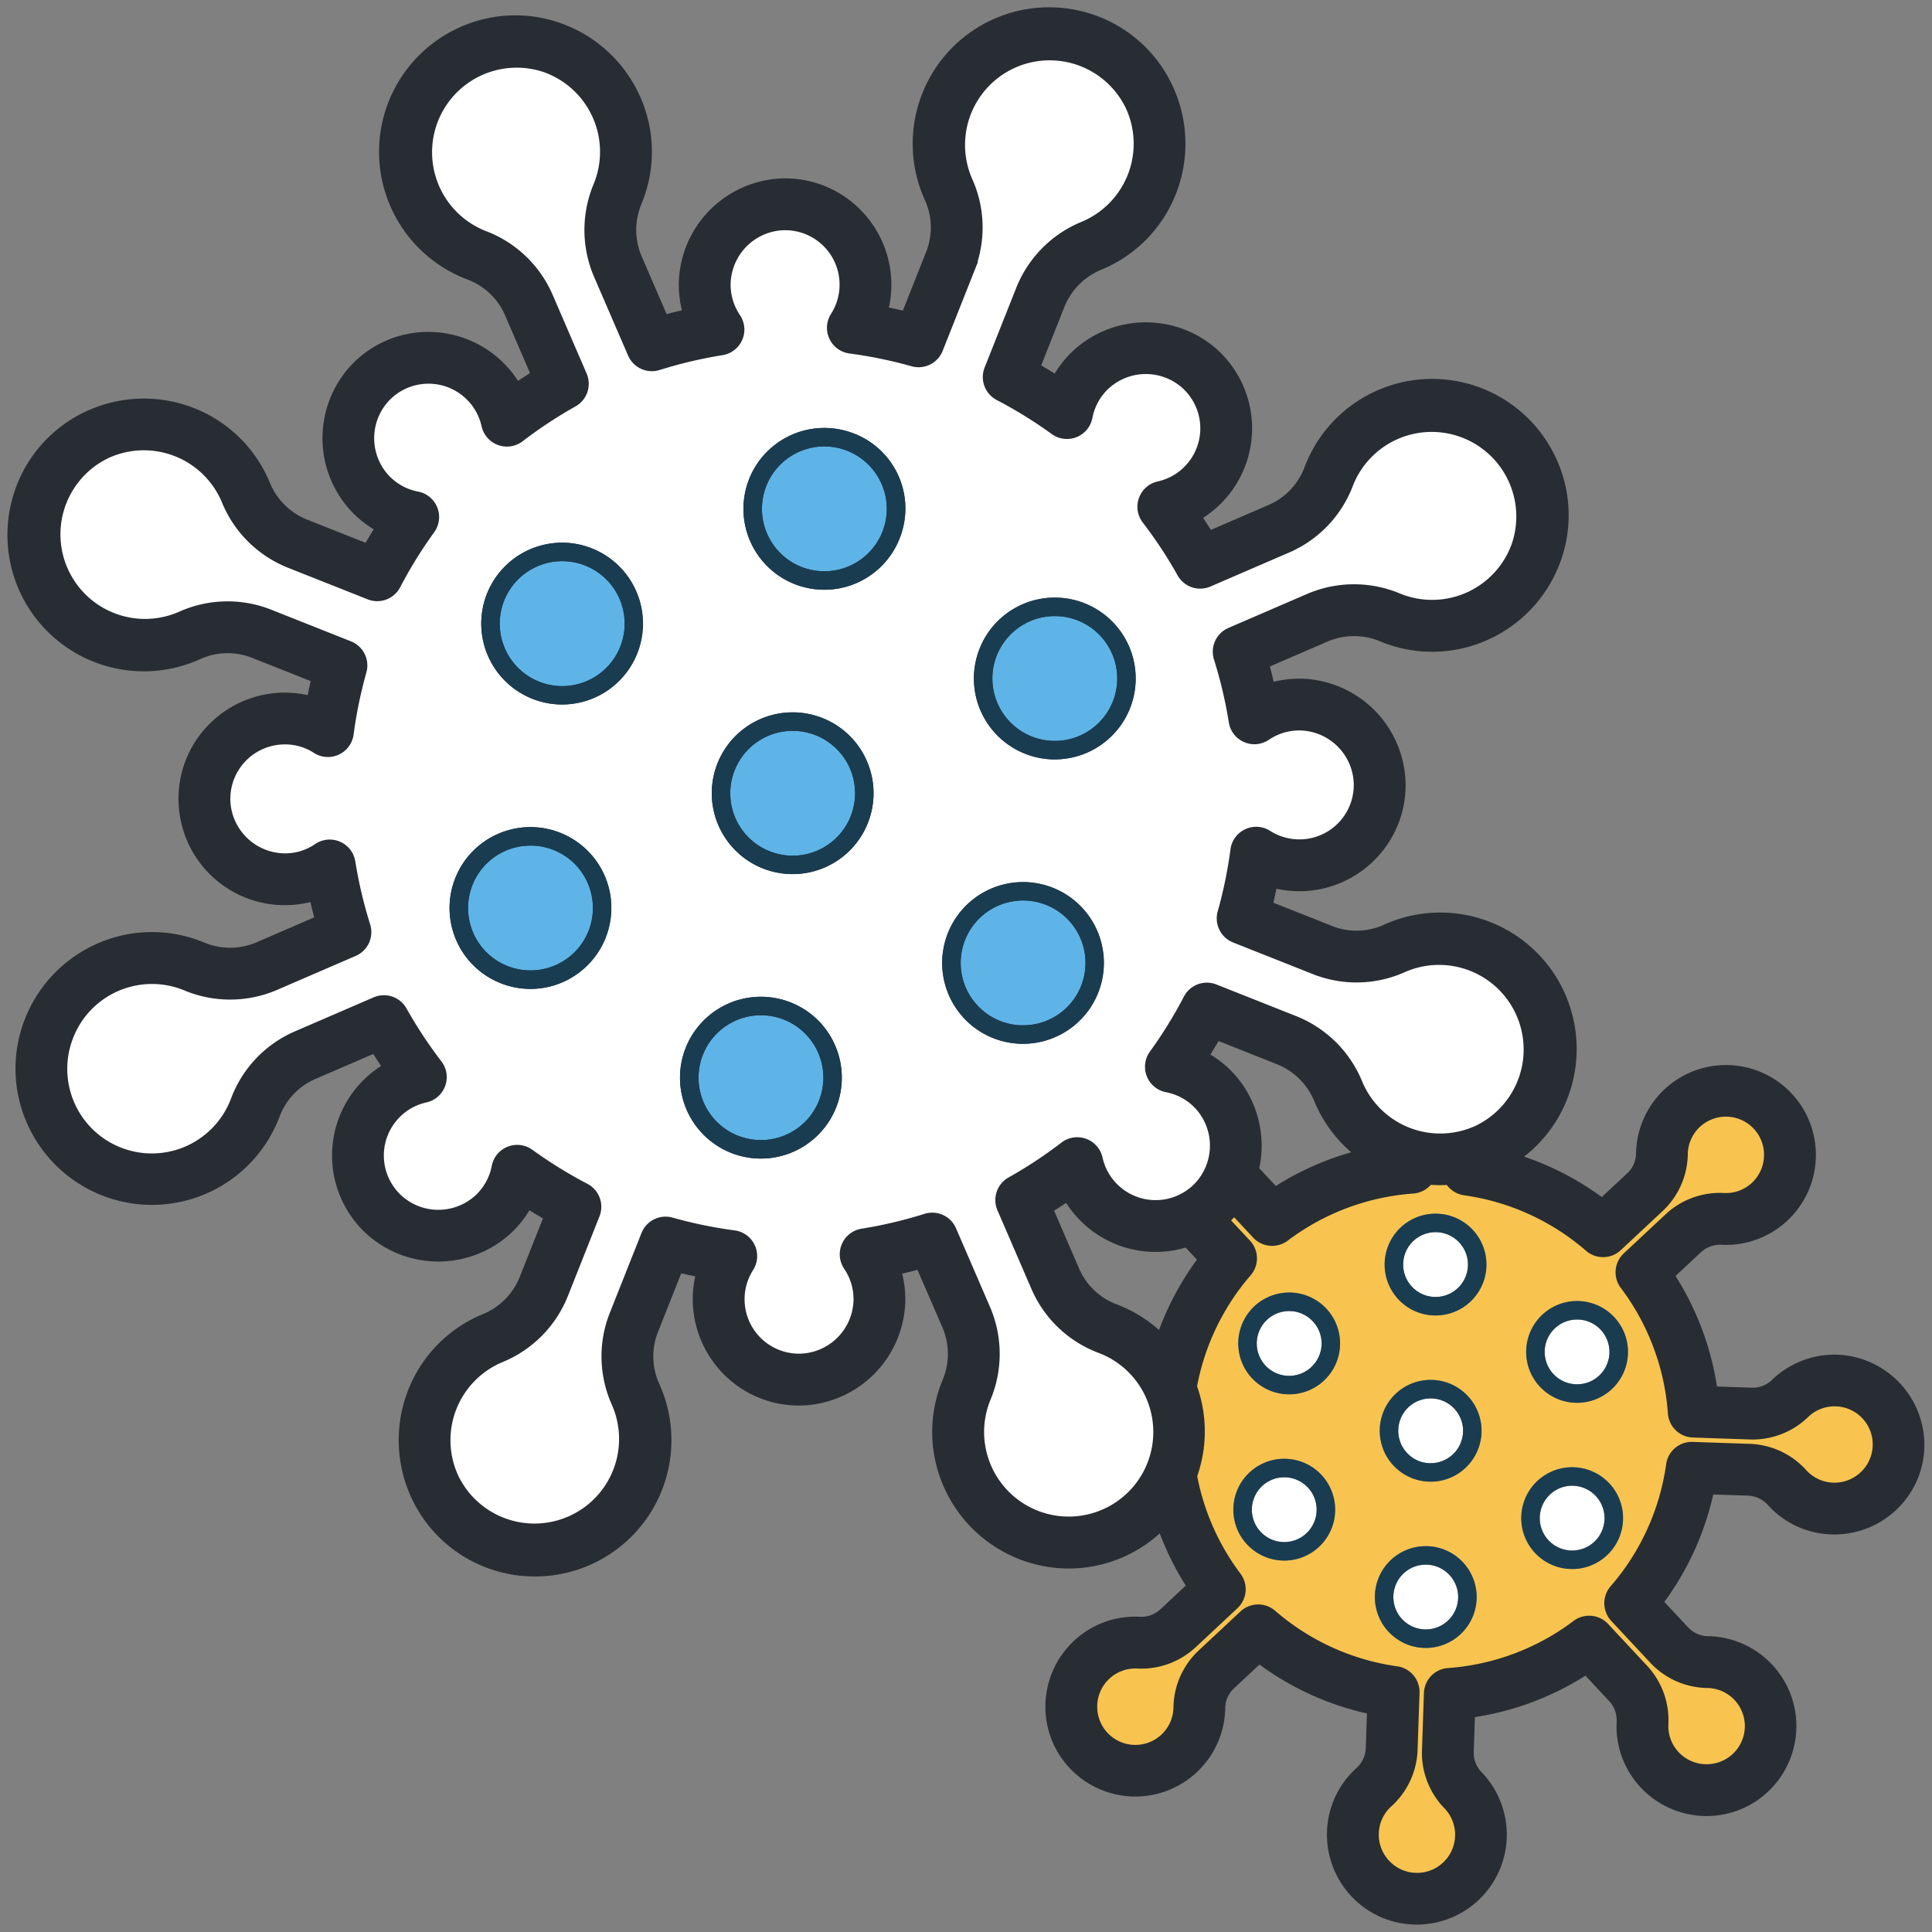 <svg id="Layer_1" data-name="Layer 1" xmlns="http://www.w3.org/2000/svg" width="65" height="65" viewBox="0 0 65 65"><rect x="0" y="0" width="65" height="65" fill="#808080" stroke="none"/><defs><style>.cls-1{fill:#fff;}.cls-2,.cls-6{fill:#282d33;stroke:#282d33;stroke-miterlimit:10;}.cls-2{stroke-width:3px;}.cls-3{fill:#5eb4e7;}.cls-4{fill:#f8c44f;}.cls-5{fill:#1a3c51;}.cls-6{stroke-width:0.5px;}</style></defs><path class="cls-1" d="M48.559,41.487a1.09,1.09,0,1,0,.672.495A1.092,1.092,0,0,0,48.559,41.487Z"/><circle class="cls-2" cx="26.678" cy="26.613" r="14.684"/><path class="cls-3" d="M19.045,18.884c-.045-.003-.089-.004-.134-.004a2.104,2.104,0,1,0,.134.004Z"/><path class="cls-3" d="M26.27,34.266a2.1,2.1,0,1,0,1.212,1.056A2.104,2.104,0,0,0,26.27,34.266Z"/><path class="cls-3" d="M17.848,28.449a2.1,2.1,0,1,0,2.058,1.684A2.091,2.091,0,0,0,17.848,28.449Z"/><path class="cls-1" d="M43.734,49.837a1.09,1.09,0,1,0,.52.652A1.085,1.085,0,0,0,43.734,49.837Z"/><path class="cls-1" d="M43.372,44.109a1.09,1.09,0,1,0,.756.304A1.087,1.087,0,0,0,43.372,44.109Z"/><path class="cls-1" d="M48.23,52.672a1.09,1.09,0,1,0,.672.495A1.088,1.088,0,0,0,48.23,52.672Z"/><path class="cls-3" d="M27.337,24.698a2.1,2.1,0,1,0,1.212,1.056A2.102,2.102,0,0,0,27.337,24.698Z"/><path class="cls-1" d="M47.347,47.381a1.092,1.092,0,0,0,.03,1.542,1.061,1.061,0,0,0,.777.304,1.09,1.09,0,1,0-.806-1.846Z"/><path class="cls-3" d="M28.403,15.129A2.1,2.1,0,1,0,29.615,16.185,2.105,2.105,0,0,0,28.403,15.129Z"/><path class="cls-3" d="M34.326,24.577a2.1,2.1,0,1,0-.897-1.334A2.086,2.086,0,0,0,34.326,24.577Z"/><path class="cls-3" d="M35.81,33.971a2.1,2.1,0,1,0-1.52.521A2.102,2.102,0,0,0,35.81,33.971Z"/><path class="cls-1" d="M37.026,45.274a3.729,3.729,0,0,1-2.103-2.027l-1.135-2.626a.621.621,0,0,1,.267-.789A15.163,15.163,0,0,0,35.865,38.64a.622.622,0,0,1,.985.358,2.081,2.081,0,0,0,3.614.899,2.099,2.099,0,0,0-.069-2.783,2.071,2.071,0,0,0-1.118-.612.622.622,0,0,1-.386-.975A15.191,15.191,0,0,0,40.054,33.645a.621.621,0,0,1,.78-.291l2.7,1.071A3.748,3.748,0,0,1,45.603,36.49a3.095,3.095,0,0,0,5.798-.247,3.095,3.095,0,0,0-4.241-3.765,3.727,3.727,0,0,1-2.92.053l-2.662-1.056a.621.621,0,0,1-.369-.746,15.193,15.193,0,0,0,.437-2.123.622.622,0,0,1,.951-.443,2.081,2.081,0,0,0,3.192-1.919,2.099,2.099,0,0,0-2.017-1.919,2.061,2.061,0,0,0-1.221.356.621.621,0,0,1-.962-.417,15.133,15.133,0,0,0-.508-2.152.622.622,0,0,1,.346-.757l2.664-1.151a3.748,3.748,0,0,1,2.923-.002A3.096,3.096,0,0,0,50.94,15.928a3.095,3.095,0,0,0-5.661.337,3.729,3.729,0,0,1-2.027,2.103l-2.626,1.135a.621.621,0,0,1-.789-.267,15.096,15.096,0,0,0-1.192-1.809.622.622,0,0,1,.358-.985,2.081,2.081,0,0,0,.899-3.614,2.099,2.099,0,0,0-2.783.069,2.07,2.07,0,0,0-.612,1.118.622.622,0,0,1-.975.386A15.205,15.205,0,0,0,33.65,13.237a.622.622,0,0,1-.291-.78l1.071-2.7A3.75,3.75,0,0,1,36.495,7.688,3.095,3.095,0,0,0,36.249,1.89,3.095,3.095,0,0,0,32.484,6.131a3.727,3.727,0,0,1,.053,2.921l-1.055,2.661a.622.622,0,0,1-.746.369,15.194,15.194,0,0,0-2.123-.437.622.622,0,0,1-.443-.951,2.081,2.081,0,0,0-1.919-3.192A2.099,2.099,0,0,0,24.332,9.519a2.07,2.07,0,0,0,.356,1.222.622.622,0,0,1-.417.962,15.181,15.181,0,0,0-2.152.508.622.622,0,0,1-.757-.346L20.21,9.2a3.748,3.748,0,0,1-.003-2.923,3.095,3.095,0,0,0-4.274-3.926,3.095,3.095,0,0,0,.337,5.661A3.729,3.729,0,0,1,18.373,10.04l1.135,2.626a.622.622,0,0,1-.267.789,15.096,15.096,0,0,0-1.809,1.192.622.622,0,0,1-.985-.358,2.081,2.081,0,0,0-3.614-.899,2.099,2.099,0,0,0,.069,2.783,2.069,2.069,0,0,0,1.118.612.622.622,0,0,1,.386.975,15.201,15.201,0,0,0-1.164,1.882.621.621,0,0,1-.78.291l-2.7-1.071A3.748,3.748,0,0,1,7.693,16.796a3.096,3.096,0,0,0-5.799.247,3.095,3.095,0,0,0,4.241,3.765,3.727,3.727,0,0,1,2.921-.053L11.717,21.81a.622.622,0,0,1,.369.746,15.18,15.18,0,0,0-.437,2.123.622.622,0,0,1-.95.443,2.029,2.029,0,0,0-1.145-.327,2.083,2.083,0,0,0-2.048,2.245A2.099,2.099,0,0,0,9.524,28.96a2.034,2.034,0,0,0,1.222-.356.622.622,0,0,1,.962.417,15.195,15.195,0,0,0,.508,2.152.622.622,0,0,1-.346.757l-2.664,1.151a3.746,3.746,0,0,1-2.923.002,3.096,3.096,0,0,0-3.926,4.275,3.095,3.095,0,0,0,5.661-.337,3.728,3.728,0,0,1,2.028-2.103L12.67,33.784a.622.622,0,0,1,.789.267A15.175,15.175,0,0,0,14.652,35.86a.622.622,0,0,1-.358.985,2.081,2.081,0,0,0-.899,3.614,2.099,2.099,0,0,0,2.783-.069,2.07,2.07,0,0,0,.612-1.118.622.622,0,0,1,.975-.386,15.186,15.186,0,0,0,1.882,1.164.622.622,0,0,1,.29.78l-1.071,2.7a3.749,3.749,0,0,1-2.065,2.069,3.095,3.095,0,0,0,.247,5.798,3.095,3.095,0,0,0,3.764-4.241,3.728,3.728,0,0,1-.053-2.921l1.056-2.661a.621.621,0,0,1,.746-.369,15.192,15.192,0,0,0,2.123.437.622.622,0,0,1,.443.951,2.081,2.081,0,0,0,1.919,3.192,2.099,2.099,0,0,0,1.919-2.017,2.069,2.069,0,0,0-.356-1.222.622.622,0,0,1,.417-.962,15.194,15.194,0,0,0,2.152-.508.622.622,0,0,1,.757.346l1.151,2.664a3.747,3.747,0,0,1,.002,2.923,3.096,3.096,0,0,0,4.275,3.926,3.095,3.095,0,0,0-.337-5.661Zm-18.64-12.058A2.722,2.722,0,1,1,20.515,30.01,2.736,2.736,0,0,1,18.387,33.217Zm2.328-10.196a2.701,2.701,0,0,1-1.797.681q-.086,0-.173-.005a2.722,2.722,0,1,1,1.97-.676Zm7.466,14.103a2.722,2.722,0,1,1-.143-2.078A2.727,2.727,0,0,1,28.181,37.124Zm1.067-9.569a2.721,2.721,0,1,1-.143-2.078A2.704,2.704,0,0,1,29.247,27.555Zm1.067-9.569A2.722,2.722,0,1,1,28.601,14.54,2.703,2.703,0,0,1,30.314,17.986Zm2.906,3.336a2.721,2.721,0,1,1,2.807,4.173,2.77,2.77,0,0,1-.545.055A2.722,2.722,0,0,1,33.22,21.323Zm-.84,12.874a2.721,2.721,0,1,1,2.045.921c-.058,0-.116-.002-.174-.005A2.704,2.704,0,0,1,32.38,34.197Z"/><path class="cls-1" d="M52.108,50.32a1.09,1.09,0,1,0,1.542-.029A1.083,1.083,0,0,0,52.108,50.32Z"/><path class="cls-4" d="M61.837,47.072a1.537,1.537,0,0,0-1.19.434,2.435,2.435,0,0,1-1.775.673l-1.909-.065a.621.621,0,0,1-.599-.577,8.209,8.209,0,0,0-1.635-4.358.622.622,0,0,1,.072-.828L56.216,41.03a2.416,2.416,0,0,1,1.784-.642,1.532,1.532,0,0,0,1.117-2.647,1.532,1.532,0,0,0-2.582,1.101,2.424,2.424,0,0,1-.779,1.732L54.36,41.878a.622.622,0,0,1-.831.016,8.209,8.209,0,0,0-4.237-1.928.619.619,0,0,1-.477-.358,4.372,4.372,0,0,1-.793-.006.619.619,0,0,1-.489.304,8.206,8.206,0,0,0-4.358,1.635.622.622,0,0,1-.828-.072l-.836-.895c-.034.044-.067.09-.103.133a3.429,3.429,0,0,1-.341.34l.807.864a.622.622,0,0,1,.016.831A8.205,8.205,0,0,0,40.018,46.66a4.322,4.322,0,0,1,.005,2.984,8.208,8.208,0,0,0,1.514,3.451.622.622,0,0,1-.072.828L40.05,55.245a2.434,2.434,0,0,1-1.784.642,1.533,1.533,0,0,0-1.117,2.647A1.532,1.532,0,0,0,39.73,57.433a2.422,2.422,0,0,1,.779-1.731l1.397-1.305a.622.622,0,0,1,.831-.016,8.206,8.206,0,0,0,4.237,1.928.622.622,0,0,1,.535.637l-.066,1.933a2.431,2.431,0,0,1-.808,1.715,1.532,1.532,0,0,0,1.082,2.662,1.532,1.532,0,0,0,1.047-2.604,2.423,2.423,0,0,1-.673-1.775l.065-1.909a.621.621,0,0,1,.577-.599,8.208,8.208,0,0,0,4.358-1.635.622.622,0,0,1,.828.072L55.24,56.221a2.431,2.431,0,0,1,.642,1.784,1.532,1.532,0,0,0,1.527,1.6h.005a1.521,1.521,0,0,0,1.116-.483,1.532,1.532,0,0,0-1.101-2.582,2.424,2.424,0,0,1-1.732-.779l-1.304-1.397a.622.622,0,0,1-.016-.831,8.208,8.208,0,0,0,1.928-4.237.618.618,0,0,1,.637-.535l1.933.066a2.431,2.431,0,0,1,1.715.808,1.532,1.532,0,0,0,2.662-1.082A1.544,1.544,0,0,0,61.837,47.072ZM44.706,51.618a1.712,1.712,0,1,1,.146-1.302A1.701,1.701,0,0,1,44.706,51.618Zm-.101-5.233a1.701,1.701,0,0,1-1.2.524l-.034,0a1.712,1.712,0,1,1,1.234-.525ZM49.63,54.141a1.714,1.714,0,0,1-1.659,1.301,1.712,1.712,0,1,1,.408-3.374A1.712,1.712,0,0,1,49.63,54.141Zm-.264-4.817a1.7,1.7,0,0,1-1.2.524l-.034,0a1.712,1.712,0,1,1,1.234-.525Zm.593-6.368a1.712,1.712,0,1,1-.196-1.295A1.715,1.715,0,0,1,49.959,42.956Zm4.168,9.307a1.7,1.7,0,0,1-1.2.524l-.034,0a1.712,1.712,0,1,1,1.234-.525Zm-.594-5.135a1.712,1.712,0,1,1,1.17-2.12A1.71,1.71,0,0,1,53.533,47.128Z"/><path class="cls-1" d="M52.756,44.436a1.09,1.09,0,1,0,1.35.745A1.091,1.091,0,0,0,52.756,44.436Z"/><path class="cls-5" d="M46.899,46.95a1.712,1.712,0,0,0,1.233,2.899l.034,0A1.712,1.712,0,1,0,46.899,46.95Zm2.019,1.943a1.083,1.083,0,0,1-.764.334,1.061,1.061,0,0,1-.777-.304,1.09,1.09,0,1,1,1.542-.03Z"/><path class="cls-5" d="M51.66,49.889a1.712,1.712,0,0,0,1.233,2.899l.034,0A1.712,1.712,0,1,0,51.66,49.889Zm2.019,1.943a1.09,1.09,0,1,1,.304-.777A1.083,1.083,0,0,1,53.679,51.832Z"/><path class="cls-5" d="M52.584,43.839a1.712,1.712,0,1,0,2.12,1.17A1.714,1.714,0,0,0,52.584,43.839Zm.777,2.692a1.09,1.09,0,1,1,.745-1.35A1.091,1.091,0,0,1,53.361,46.531Z"/><path class="cls-5" d="M48.709,40.883a1.712,1.712,0,1,0,1.054.777A1.713,1.713,0,0,0,48.709,40.883Zm.647,1.923a1.09,1.09,0,1,1-.125-.825A1.082,1.082,0,0,1,49.355,42.807Z"/><path class="cls-5" d="M42.138,44.012A1.712,1.712,0,0,0,43.371,46.91l.034,0a1.712,1.712,0,1,0-1.266-2.898Zm2.019,1.943a1.09,1.09,0,1,1-.03-1.542A1.083,1.083,0,0,1,44.157,45.955Z"/><path class="cls-5" d="M44.035,49.293a1.712,1.712,0,1,0,.817,1.024A1.702,1.702,0,0,0,44.035,49.293Zm-.525,2.546a1.09,1.09,0,1,1,.745-1.35A1.091,1.091,0,0,1,43.51,51.839Z"/><path class="cls-5" d="M48.379,52.069a1.712,1.712,0,1,0,1.055.777A1.715,1.715,0,0,0,48.379,52.069Zm.647,1.923a1.09,1.09,0,1,1-.125-.825A1.082,1.082,0,0,1,49.026,53.992Z"/><path class="cls-6" d="M61.93,45.833a2.78,2.78,0,0,0-2.153.785,1.176,1.176,0,0,1-.863.319L57.548,46.89a9.443,9.443,0,0,0-1.501-4.001l1.018-.951a1.21,1.21,0,0,1,.881-.308,2.776,2.776,0,0,0,2.026-4.793,2.776,2.776,0,0,0-4.679,1.992,1.175,1.175,0,0,1-.385.836l-1,.934a9.446,9.446,0,0,0-3.199-1.6,4.301,4.301,0,0,0,1.875-2.37A4.339,4.339,0,0,0,46.641,31.35a2.478,2.478,0,0,1-1.942.026l-2.15-.852q.114-.463.2-.933a3.322,3.322,0,0,0,3.419-.939,3.299,3.299,0,0,0,.861-2.501,3.354,3.354,0,0,0-3.223-3.067,3.305,3.305,0,0,0-1.141.169q-.104-.49-.238-.974l2.158-.933a2.513,2.513,0,0,1,1.96.008,4.307,4.307,0,0,0,3.36-.035,4.355,4.355,0,0,0,2.36-2.51,4.305,4.305,0,0,0-.216-3.444,4.339,4.339,0,0,0-7.936.47,2.48,2.48,0,0,1-1.354,1.392l-2.12.916q-.246-.406-.519-.801a3.325,3.325,0,0,0,.592-5.458,3.355,3.355,0,0,0-4.448.11,3.316,3.316,0,0,0-.689.929q-.421-.274-.857-.52l.868-2.188a2.515,2.515,0,0,1,1.391-1.381,4.305,4.305,0,0,0,2.352-2.4A4.356,4.356,0,0,0,39.222,2.99,4.304,4.304,0,0,0,36.634.707,4.339,4.339,0,0,0,31.355,6.651a2.479,2.479,0,0,1,.026,1.942l-.852,2.149q-.463-.114-.933-.2a3.305,3.305,0,0,0,.143-1.009,3.34,3.34,0,0,0-1.082-2.409,3.294,3.294,0,0,0-2.501-.861,3.354,3.354,0,0,0-3.067,3.223,3.32,3.32,0,0,0,.169,1.141q-.49.104-.974.238l-.933-2.158a2.514,2.514,0,0,1,.007-1.96,4.306,4.306,0,0,0-.034-3.36,4.355,4.355,0,0,0-2.51-2.36,4.305,4.305,0,0,0-3.444.216,4.339,4.339,0,0,0,.47,7.936,2.48,2.48,0,0,1,1.392,1.354l.916,2.12q-.406.246-.801.519a3.308,3.308,0,0,0-.612-.813,3.344,3.344,0,0,0-2.469-.939,3.3,3.3,0,0,0-2.377,1.16,3.355,3.355,0,0,0,.11,4.448,3.317,3.317,0,0,0,.929.689q-.273.421-.52.857L10.22,17.706a2.515,2.515,0,0,1-1.381-1.391,4.306,4.306,0,0,0-2.4-2.351,4.354,4.354,0,0,0-3.444.106A4.304,4.304,0,0,0,.712,16.657,4.339,4.339,0,0,0,6.656,21.937,2.479,2.479,0,0,1,8.598,21.91l2.149.852q-.114.464-.2.933a3.383,3.383,0,0,0-1.01-.143,3.339,3.339,0,0,0-2.41,1.082,3.299,3.299,0,0,0-.861,2.501,3.325,3.325,0,0,0,4.364,2.899q.104.49.238.974L8.712,31.94a2.511,2.511,0,0,1-1.96-.008,4.307,4.307,0,0,0-3.36.035,4.356,4.356,0,0,0-2.36,2.51,4.304,4.304,0,0,0,.216,3.444,4.339,4.339,0,0,0,7.935-.47A2.48,2.48,0,0,1,10.538,36.06l2.12-.916q.247.407.519.801a3.325,3.325,0,0,0-.592,5.458,3.354,3.354,0,0,0,4.448-.11,3.313,3.313,0,0,0,.689-.929q.421.273.857.52l-.868,2.188a2.516,2.516,0,0,1-1.391,1.381,4.304,4.304,0,0,0-2.352,2.4,4.356,4.356,0,0,0,.106,3.444,4.304,4.304,0,0,0,2.588,2.283,4.228,4.228,0,0,0,1.311.208,4.335,4.335,0,0,0,3.968-6.151,2.48,2.48,0,0,1-.026-1.942l.852-2.149q.463.114.933.2a3.306,3.306,0,0,0-.143,1.01,3.34,3.34,0,0,0,1.082,2.41,3.295,3.295,0,0,0,2.501.861,3.354,3.354,0,0,0,3.067-3.223,3.32,3.32,0,0,0-.169-1.141q.49-.104.973-.238L31.945,44.58a2.513,2.513,0,0,1-.008,1.96,4.306,4.306,0,0,0,.035,3.36,4.355,4.355,0,0,0,2.51,2.36,4.303,4.303,0,0,0,3.444-.216,4.226,4.226,0,0,0,1.196-.912,9.454,9.454,0,0,0,1.096,2.253l-1.018.951a1.198,1.198,0,0,1-.881.308,2.753,2.753,0,0,0-2.017.744,2.787,2.787,0,0,0-.881,2.021,2.753,2.753,0,0,0,.872,2.028,2.776,2.776,0,0,0,4.679-1.992,1.175,1.175,0,0,1,.384-.835l1-.934a9.438,9.438,0,0,0,3.889,1.77L46.2,58.837a1.197,1.197,0,0,1-.405.841,2.754,2.754,0,0,0-.9,1.952,2.786,2.786,0,0,0,.806,2.052A2.751,2.751,0,0,0,47.67,64.5c.027,0,.054,0,.082-.001a2.776,2.776,0,0,0,1.9-4.717,1.176,1.176,0,0,1-.319-.863l.046-1.366a9.445,9.445,0,0,0,4.001-1.501l.951,1.018a1.198,1.198,0,0,1,.308.881,2.755,2.755,0,0,0,.744,2.016,2.787,2.787,0,0,0,2.021.881h.008a2.753,2.753,0,0,0,2.019-.872,2.775,2.775,0,0,0-1.992-4.679,1.175,1.175,0,0,1-.836-.385l-.934-1a9.441,9.441,0,0,0,1.77-3.889l1.391.047a1.199,1.199,0,0,1,.841.405,2.755,2.755,0,0,0,1.952.899,2.788,2.788,0,0,0,2.052-.806,2.753,2.753,0,0,0,.817-2.05A2.799,2.799,0,0,0,61.93,45.833ZM37.363,50.935A3.096,3.096,0,0,1,33.088,47.01a3.747,3.747,0,0,0-.002-2.923l-1.151-2.664a.622.622,0,0,0-.757-.346,15.194,15.194,0,0,1-2.152.508.622.622,0,0,0-.417.962,2.069,2.069,0,0,1,.356,1.222,2.099,2.099,0,0,1-1.919,2.017,2.08,2.08,0,0,1-1.919-3.192.622.622,0,0,0-.443-.951,15.192,15.192,0,0,1-2.123-.437.621.621,0,0,0-.746.369l-1.056,2.661a3.728,3.728,0,0,0,.053,2.921,3.096,3.096,0,0,1-5.613,2.612,3.095,3.095,0,0,1,1.602-4.169A3.749,3.749,0,0,0,18.866,43.53l1.071-2.7a.622.622,0,0,0-.29-.78,15.186,15.186,0,0,1-1.882-1.164.622.622,0,0,0-.975.386,2.07,2.07,0,0,1-.612,1.118,2.099,2.099,0,0,1-2.783.069,2.08,2.08,0,0,1,.899-3.614.622.622,0,0,0,.358-.985,15.175,15.175,0,0,1-1.193-1.809.622.622,0,0,0-.789-.267l-2.626,1.135a3.728,3.728,0,0,0-2.028,2.103A3.095,3.095,0,0,1,2.201,34.9a3.096,3.096,0,0,1,4.081-1.816,3.746,3.746,0,0,0,2.923-.002l2.664-1.151a.622.622,0,0,0,.346-.757A15.195,15.195,0,0,1,11.707,29.02a.622.622,0,0,0-.962-.417,2.034,2.034,0,0,1-1.222.356,2.099,2.099,0,0,1-2.017-1.919,2.083,2.083,0,0,1,2.048-2.245,2.029,2.029,0,0,1,1.145.327.622.622,0,0,0,.95-.443,15.18,15.18,0,0,1,.437-2.123.622.622,0,0,0-.369-.746L9.056,20.754a3.727,3.727,0,0,0-2.921.053,3.096,3.096,0,0,1-2.612-5.613,3.095,3.095,0,0,1,4.17,1.601,3.748,3.748,0,0,0,2.069,2.066l2.7,1.071a.621.621,0,0,0,.78-.291A15.201,15.201,0,0,1,14.406,17.76a.622.622,0,0,0-.386-.975,2.069,2.069,0,0,1-1.118-.612,2.099,2.099,0,0,1-.069-2.783,2.08,2.08,0,0,1,3.614.899.622.622,0,0,0,.985.358A15.096,15.096,0,0,1,19.24,13.455a.622.622,0,0,0,.267-.789L18.373,10.04A3.729,3.729,0,0,0,16.27,8.012,3.096,3.096,0,0,1,18.392,2.196a3.095,3.095,0,0,1,1.816,4.081A3.748,3.748,0,0,0,20.21,9.2l1.151,2.664a.622.622,0,0,0,.757.346,15.181,15.181,0,0,1,2.152-.508.622.622,0,0,0,.417-.962A2.07,2.07,0,0,1,24.332,9.519a2.099,2.099,0,0,1,1.919-2.017,2.08,2.08,0,0,1,1.919,3.192.622.622,0,0,0,.443.951,15.194,15.194,0,0,1,2.123.437.622.622,0,0,0,.746-.369l1.055-2.661a3.727,3.727,0,0,0-.053-2.921,3.096,3.096,0,0,1,5.613-2.612,3.095,3.095,0,0,1-1.602,4.17A3.75,3.75,0,0,0,34.43,9.757l-1.071,2.7a.622.622,0,0,0,.291.78,15.205,15.205,0,0,1,1.882,1.164.622.622,0,0,0,.975-.386,2.07,2.07,0,0,1,.612-1.118,2.099,2.099,0,0,1,2.783-.069,2.08,2.08,0,0,1-.899,3.614.622.622,0,0,0-.358.985,15.096,15.096,0,0,1,1.192,1.809.621.621,0,0,0,.789.267l2.626-1.135a3.729,3.729,0,0,0,2.027-2.103,3.096,3.096,0,0,1,5.816,2.122,3.096,3.096,0,0,1-4.081,1.816,3.748,3.748,0,0,0-2.923.002l-2.664,1.151a.622.622,0,0,0-.346.757,15.133,15.133,0,0,1,.508,2.152.621.621,0,0,0,.962.417,2.061,2.061,0,0,1,1.221-.356,2.099,2.099,0,0,1,2.017,1.919,2.08,2.08,0,0,1-3.192,1.919.622.622,0,0,0-.951.443,15.193,15.193,0,0,1-.437,2.123.621.621,0,0,0,.369.746l2.662,1.056a3.727,3.727,0,0,0,2.92-.053,3.096,3.096,0,0,1,2.612,5.613,3.095,3.095,0,0,1-4.17-1.602,3.748,3.748,0,0,0-2.069-2.065l-2.7-1.071a.621.621,0,0,0-.78.291A15.191,15.191,0,0,1,38.89,35.526a.622.622,0,0,0,.386.975,2.071,2.071,0,0,1,1.118.612,2.099,2.099,0,0,1,.069,2.783,2.08,2.08,0,0,1-3.614-.899.622.622,0,0,0-.985-.358,15.163,15.163,0,0,1-1.809,1.193.621.621,0,0,0-.267.789l1.135,2.626a3.729,3.729,0,0,0,2.103,2.027,3.095,3.095,0,0,1,.337,5.661ZM41.297,36.259a3.312,3.312,0,0,0-.929-.689q.273-.421.52-.857l2.188.868a2.514,2.514,0,0,1,1.381,1.391,4.302,4.302,0,0,0,1.565,1.909,9.44,9.44,0,0,0-3.138,1.343l-.792-.847A3.354,3.354,0,0,0,41.297,36.259Zm-2.196,8.94a4.333,4.333,0,0,0-1.644-1.091,2.48,2.48,0,0,1-1.392-1.355l-.916-2.12q.407-.247.801-.519a3.317,3.317,0,0,0,.612.813,3.321,3.321,0,0,0,3.403.76l.631.675A9.447,9.447,0,0,0,39.101,45.199ZM62.8,49.687a1.532,1.532,0,0,1-2.211-.052,2.431,2.431,0,0,0-1.715-.808l-1.933-.066a.618.618,0,0,0-.637.535,8.208,8.208,0,0,1-1.928,4.237.622.622,0,0,0,.016.831l1.304,1.397a2.424,2.424,0,0,0,1.732.779,1.532,1.532,0,0,1-.015,3.065h-.005a1.532,1.532,0,0,1-1.527-1.6,2.431,2.431,0,0,0-.642-1.784L53.919,54.806a.622.622,0,0,0-.828-.072,8.208,8.208,0,0,1-4.358,1.635.621.621,0,0,0-.577.599l-.065,1.909a2.423,2.423,0,0,0,.673,1.775,1.532,1.532,0,0,1-2.181,2.153,1.532,1.532,0,0,1,.052-2.211,2.431,2.431,0,0,0,.808-1.715l.066-1.933a.622.622,0,0,0-.535-.637,8.206,8.206,0,0,1-4.237-1.928.622.622,0,0,0-.831.016l-1.397,1.305a2.422,2.422,0,0,0-.779,1.731,1.532,1.532,0,0,1-3.065-.02,1.532,1.532,0,0,1,1.6-1.527,2.434,2.434,0,0,0,1.784-.642l1.414-1.321a.622.622,0,0,0,.072-.828,8.208,8.208,0,0,1-1.514-3.451,4.322,4.322,0,0,0-.005-2.984,8.205,8.205,0,0,1,1.872-3.918.622.622,0,0,0-.016-.831l-.807-.864a3.429,3.429,0,0,0,.341-.34c.037-.043.069-.088.103-.133l.836.895a.622.622,0,0,0,.828.072,8.206,8.206,0,0,1,4.358-1.635.619.619,0,0,0,.489-.304,4.372,4.372,0,0,0,.793.006.619.619,0,0,0,.477.358,8.209,8.209,0,0,1,4.237,1.928.622.622,0,0,0,.831-.016l1.397-1.305a2.424,2.424,0,0,0,.779-1.732,1.532,1.532,0,0,1,3.065.02,1.532,1.532,0,0,1-1.6,1.527,2.416,2.416,0,0,0-1.784.642l-1.414,1.321a.622.622,0,0,0-.072.828,8.209,8.209,0,0,1,1.635,4.358.621.621,0,0,0,.599.577l1.909.065a2.435,2.435,0,0,0,1.775-.673A1.532,1.532,0,0,1,62.8,49.687Z"/><path class="cls-5" d="M27.535,24.108a2.721,2.721,0,1,0,1.57,1.369A2.703,2.703,0,0,0,27.535,24.108Zm1.124,3.249a2.1,2.1,0,1,1-.11-1.603A2.087,2.087,0,0,1,28.658,27.357Z"/><path class="cls-5" d="M28.601,14.54a2.721,2.721,0,1,0,1.713,3.447A2.702,2.702,0,0,0,28.601,14.54Zm1.124,3.249a2.1,2.1,0,1,1-.11-1.604A2.086,2.086,0,0,1,29.725,17.789Z"/><path class="cls-5" d="M19.084,18.264a2.721,2.721,0,0,0-.34,5.433q.087.005.173.005a2.722,2.722,0,0,0,.166-5.438Zm1.22,4.291A2.1,2.1,0,1,1,18.911,18.88c.045,0,.089.001.134.004a2.1,2.1,0,0,1,1.259,3.67Z"/><path class="cls-5" d="M17.308,27.881A2.722,2.722,0,1,0,20.515,30.01,2.725,2.725,0,0,0,17.308,27.881ZM19.597,31.71a2.1,2.1,0,1,1,.309-1.577A2.086,2.086,0,0,1,19.597,31.71Z"/><path class="cls-5" d="M26.468,33.677a2.722,2.722,0,1,0,1.57,1.369A2.702,2.702,0,0,0,26.468,33.677Zm1.124,3.249a2.1,2.1,0,1,1-.11-1.603A2.086,2.086,0,0,1,27.591,36.926Z"/><path class="cls-5" d="M34.425,35.118a2.718,2.718,0,1,0-.174-.005C34.309,35.116,34.367,35.118,34.425,35.118Zm-1.578-1.332a2.1,2.1,0,1,1,1.444.706A2.086,2.086,0,0,1,32.847,33.786Z"/><path class="cls-5" d="M33.983,25.095a2.703,2.703,0,0,0,1.499.455,2.77,2.77,0,0,0,.545-.055,2.722,2.722,0,1,0-2.044-.4Zm-.244-3.429a2.1,2.1,0,1,1-.309,1.577A2.086,2.086,0,0,1,33.738,21.666Z"/></svg>